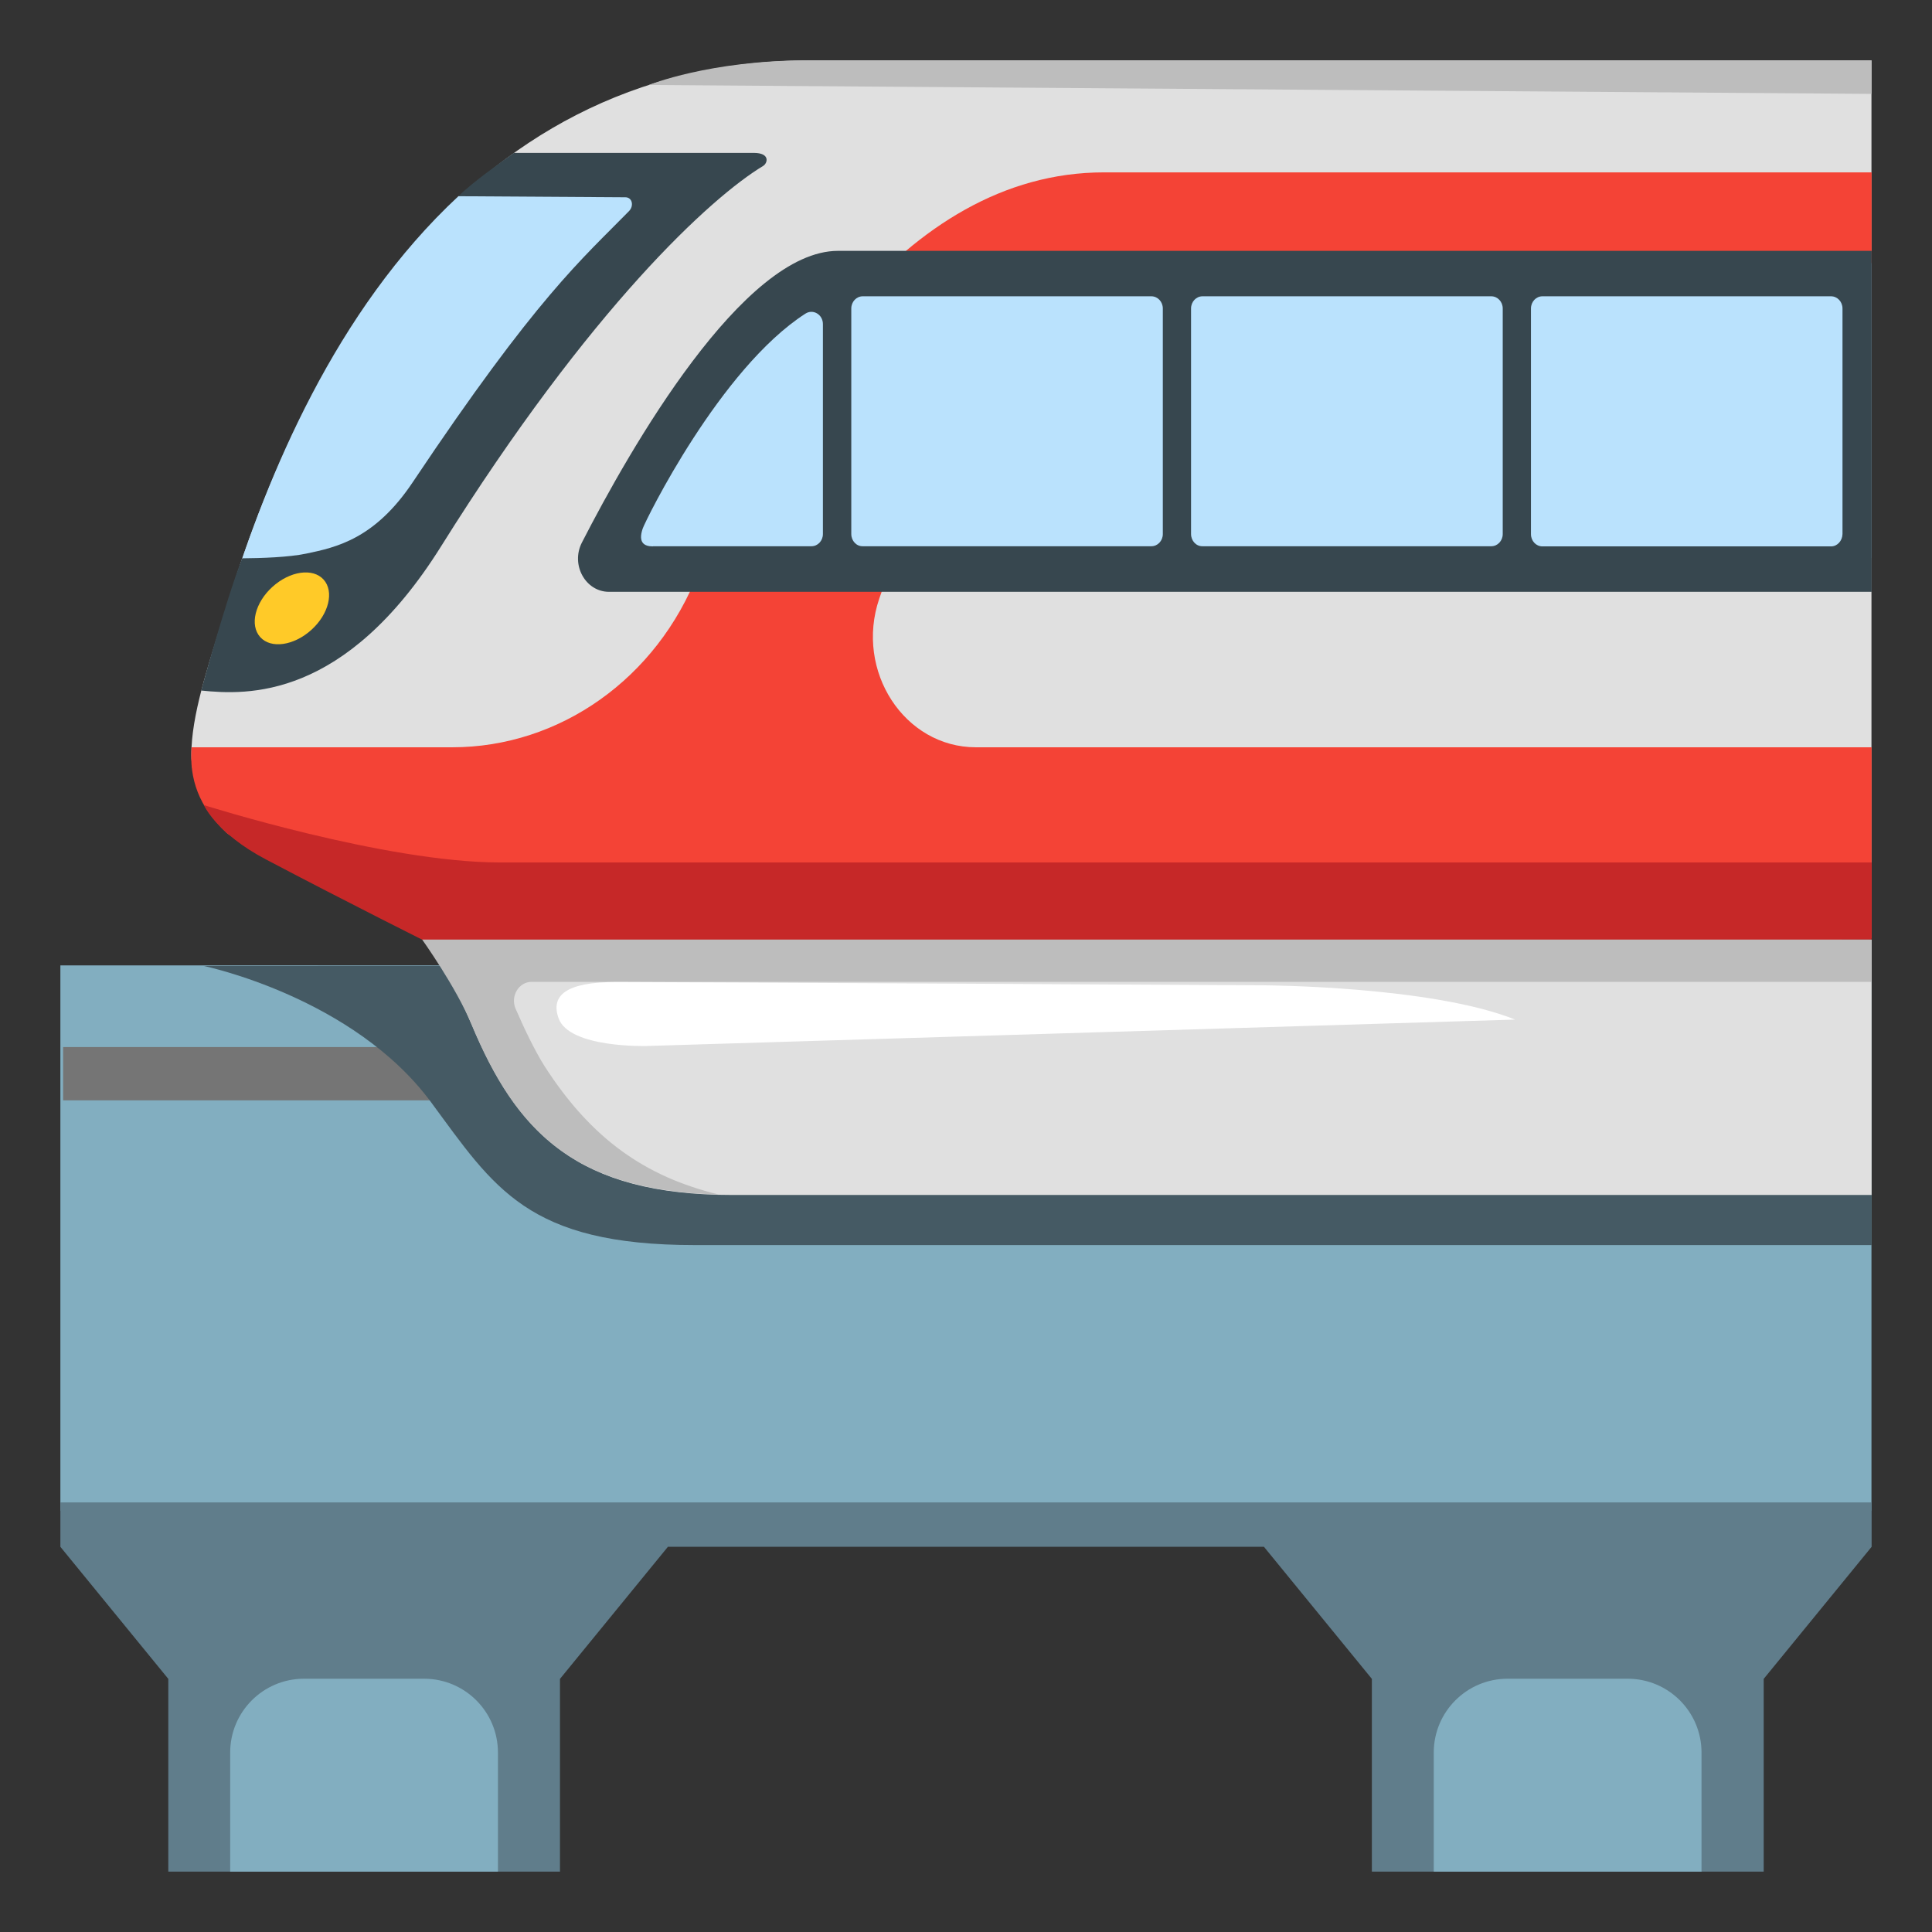 <?xml version="1.0" encoding="utf-8"?><!-- Скачано с сайта svg4.ru / Downloaded from svg4.ru -->
<svg width="800px" height="800px" viewBox="0 0 128 128" xmlns="http://www.w3.org/2000/svg" xmlns:xlink="http://www.w3.org/1999/xlink" aria-hidden="true" role="img" class="iconify iconify--noto" preserveAspectRatio="xMidYMid meet">
<rect x="0" y="0" width="128" height="128" fill="#333333" stroke="none"/>
<path fill="#82aec0" d="M4 63.96h119.99v36.13H4z">
</path>
<path fill="#757575" d="M4.18 69.37H124v3.53H4.18z">
</path>
<path fill="#607d8b" d="M4 99.54v2.94l7.15 8.75V124H37.1v-12.77l7.15-8.75h39.49l7.15 8.75V124h25.96v-12.77l7.15-8.75v-2.94z">
</path>
<path d="M112.74 124H94.99v-7.89c0-2.7 2.19-4.89 4.89-4.89h7.96c2.7 0 4.89 2.19 4.89 4.89V124z" fill="#82aec0">
</path>
<path d="M33 124H15.25v-7.89c0-2.7 2.19-4.89 4.89-4.89h7.96c2.7 0 4.89 2.19 4.89 4.89V124z" fill="#82aec0">
</path>
<g>
<path d="M13.51 64s9.91 2.05 15.06 9.04c4.17 5.65 6.37 9.45 17.48 9.45H124V63.95L13.51 64z" fill="#455a64">
</path>
<path d="M28.96 62.51l-11.77-5.86c-3.43-2.23-4.64-4.38-4.5-7.14c.13-2.66 1.26-5.91 2.46-9.77C19.52 25.69 29.73 4 53.75 4h70.24v58.15l-95.03.36z" fill="#e0e0e0">
</path>
<path d="M28.68 62.51l95.32-.36V49.51H64.66c-4.75 0-8.03-5.06-6.41-9.84c2.96-8.76 9.08-17.97 20.82-17.97H124V11.42H73.14c-13.38 0-22.27 14.59-26.88 26.5c-2.73 7.04-9.19 11.59-16.3 11.59H12.69c-.15 2.08.46 3.93 2.33 5.68c.52.5 13.66 7.32 13.66 7.32z" fill="#f44336">
</path>
<path d="M13.51 53.34s.82 1.87 4.11 3.6c5.44 2.87 11.06 5.67 11.06 5.67l95.32-.36v-5.11H33.1c-7.57 0-19.59-3.8-19.59-3.8z" fill="#c62828">
</path>
<path d="M124 79.17H48.52c-10.26 0-14.22-4.05-17.27-11.29c-.74-1.76-2.67-5.62-2.67-5.62H124v16.91z" fill="#e0e0e0">
</path>
<path d="M36.1 70.67c-.69-1.08-1.42-2.64-1.94-3.84c-.36-.83.21-1.78 1.06-1.78h88.77v-2.8H27.97s2.25 3.15 3.27 5.62c2.92 7.04 6.79 11.03 16.38 11.27c-4.87-1.18-8.44-3.69-11.52-8.47z" fill="#bdbdbd">
</path>
<path d="M100.38 67.55L42.84 69.3s-5.12.15-5.83-1.83c-.54-1.5.44-2.41 3.83-2.41s42.92.22 42.92.22s11.09.05 16.62 2.27z" fill="#ffffff">
</path>
<path d="M124 36.97V17.43l-69.47.58c-8.91 7.2-12.03 13.67-14.47 18.95H124z" fill="#bae2fd">
</path>
<path d="M124 16.62H55.52c-6.29 0-13.76 13.07-16.97 19.33c-.75 1.47.24 3.26 1.8 3.26H124V16.62zM43.26 36.2c-.57 0-1-.24-.68-1.18c.19-.55 5.12-10.6 10.78-14.24c.51-.33 1.16.06 1.16.69v13.91c0 .45-.34.81-.76.81h-10.5zm13.14-.82V20.44c0-.45.34-.81.76-.81h19.12c.42 0 .76.36.76.81v14.94c0 .45-.34.81-.76.81H57.16c-.42.01-.76-.36-.76-.81zm22.51 0V20.44c0-.45.34-.81.76-.81H98.8c.42 0 .76.36.76.81v14.94c0 .45-.34.81-.76.81H79.67c-.42.01-.76-.36-.76-.81zm42.4.82h-19.12c-.42 0-.76-.36-.76-.81V20.44c0-.45.34-.81.76-.81h19.12c.42 0 .76.36.76.81v14.94c-.01.45-.34.82-.76.82z" fill="#37474f">
</path>
<path d="M27.4 34.99c9.92-14.91 17.9-22.8 17.9-22.8l-12.45-.05l-2.48.86c-8.15 7.58-12.65 18.48-15.22 26.75c-.01 0 7.55 2.3 12.25-4.76z" fill="#bae2fd">
</path>
<path d="M29.22 36.2C39.16 20.31 47.15 13.05 50.55 11c.31-.18.5-.87-.61-.87H34.05c-1.16.83-2.59 1.84-3.69 2.87l11.07.07c.47 0 .58.58.24.92c-3.12 3.19-6.09 5.64-14.32 17.95c-2.51 3.76-5.05 4.32-7.07 4.74c-1.16.24-2.93.3-4.24.31c-1.1 2.85-2.71 8.76-2.71 8.76c3.03.31 9.52.63 15.89-9.55z" fill="#37474f">
</path>
<path d="M124 6.22V4H53.48c-6.49 0-10.49 1.63-10.49 1.63l81.01.59z" fill="#bdbdbd">
</path>
<path d="M21.44 38.4c-.71-.79-2.23-.57-3.39.48c-1.16 1.05-1.52 2.54-.81 3.33s2.23.57 3.39-.48c1.16-1.05 1.52-2.54.81-3.33z" fill="#ffca28">
</path>
</g>
</svg>